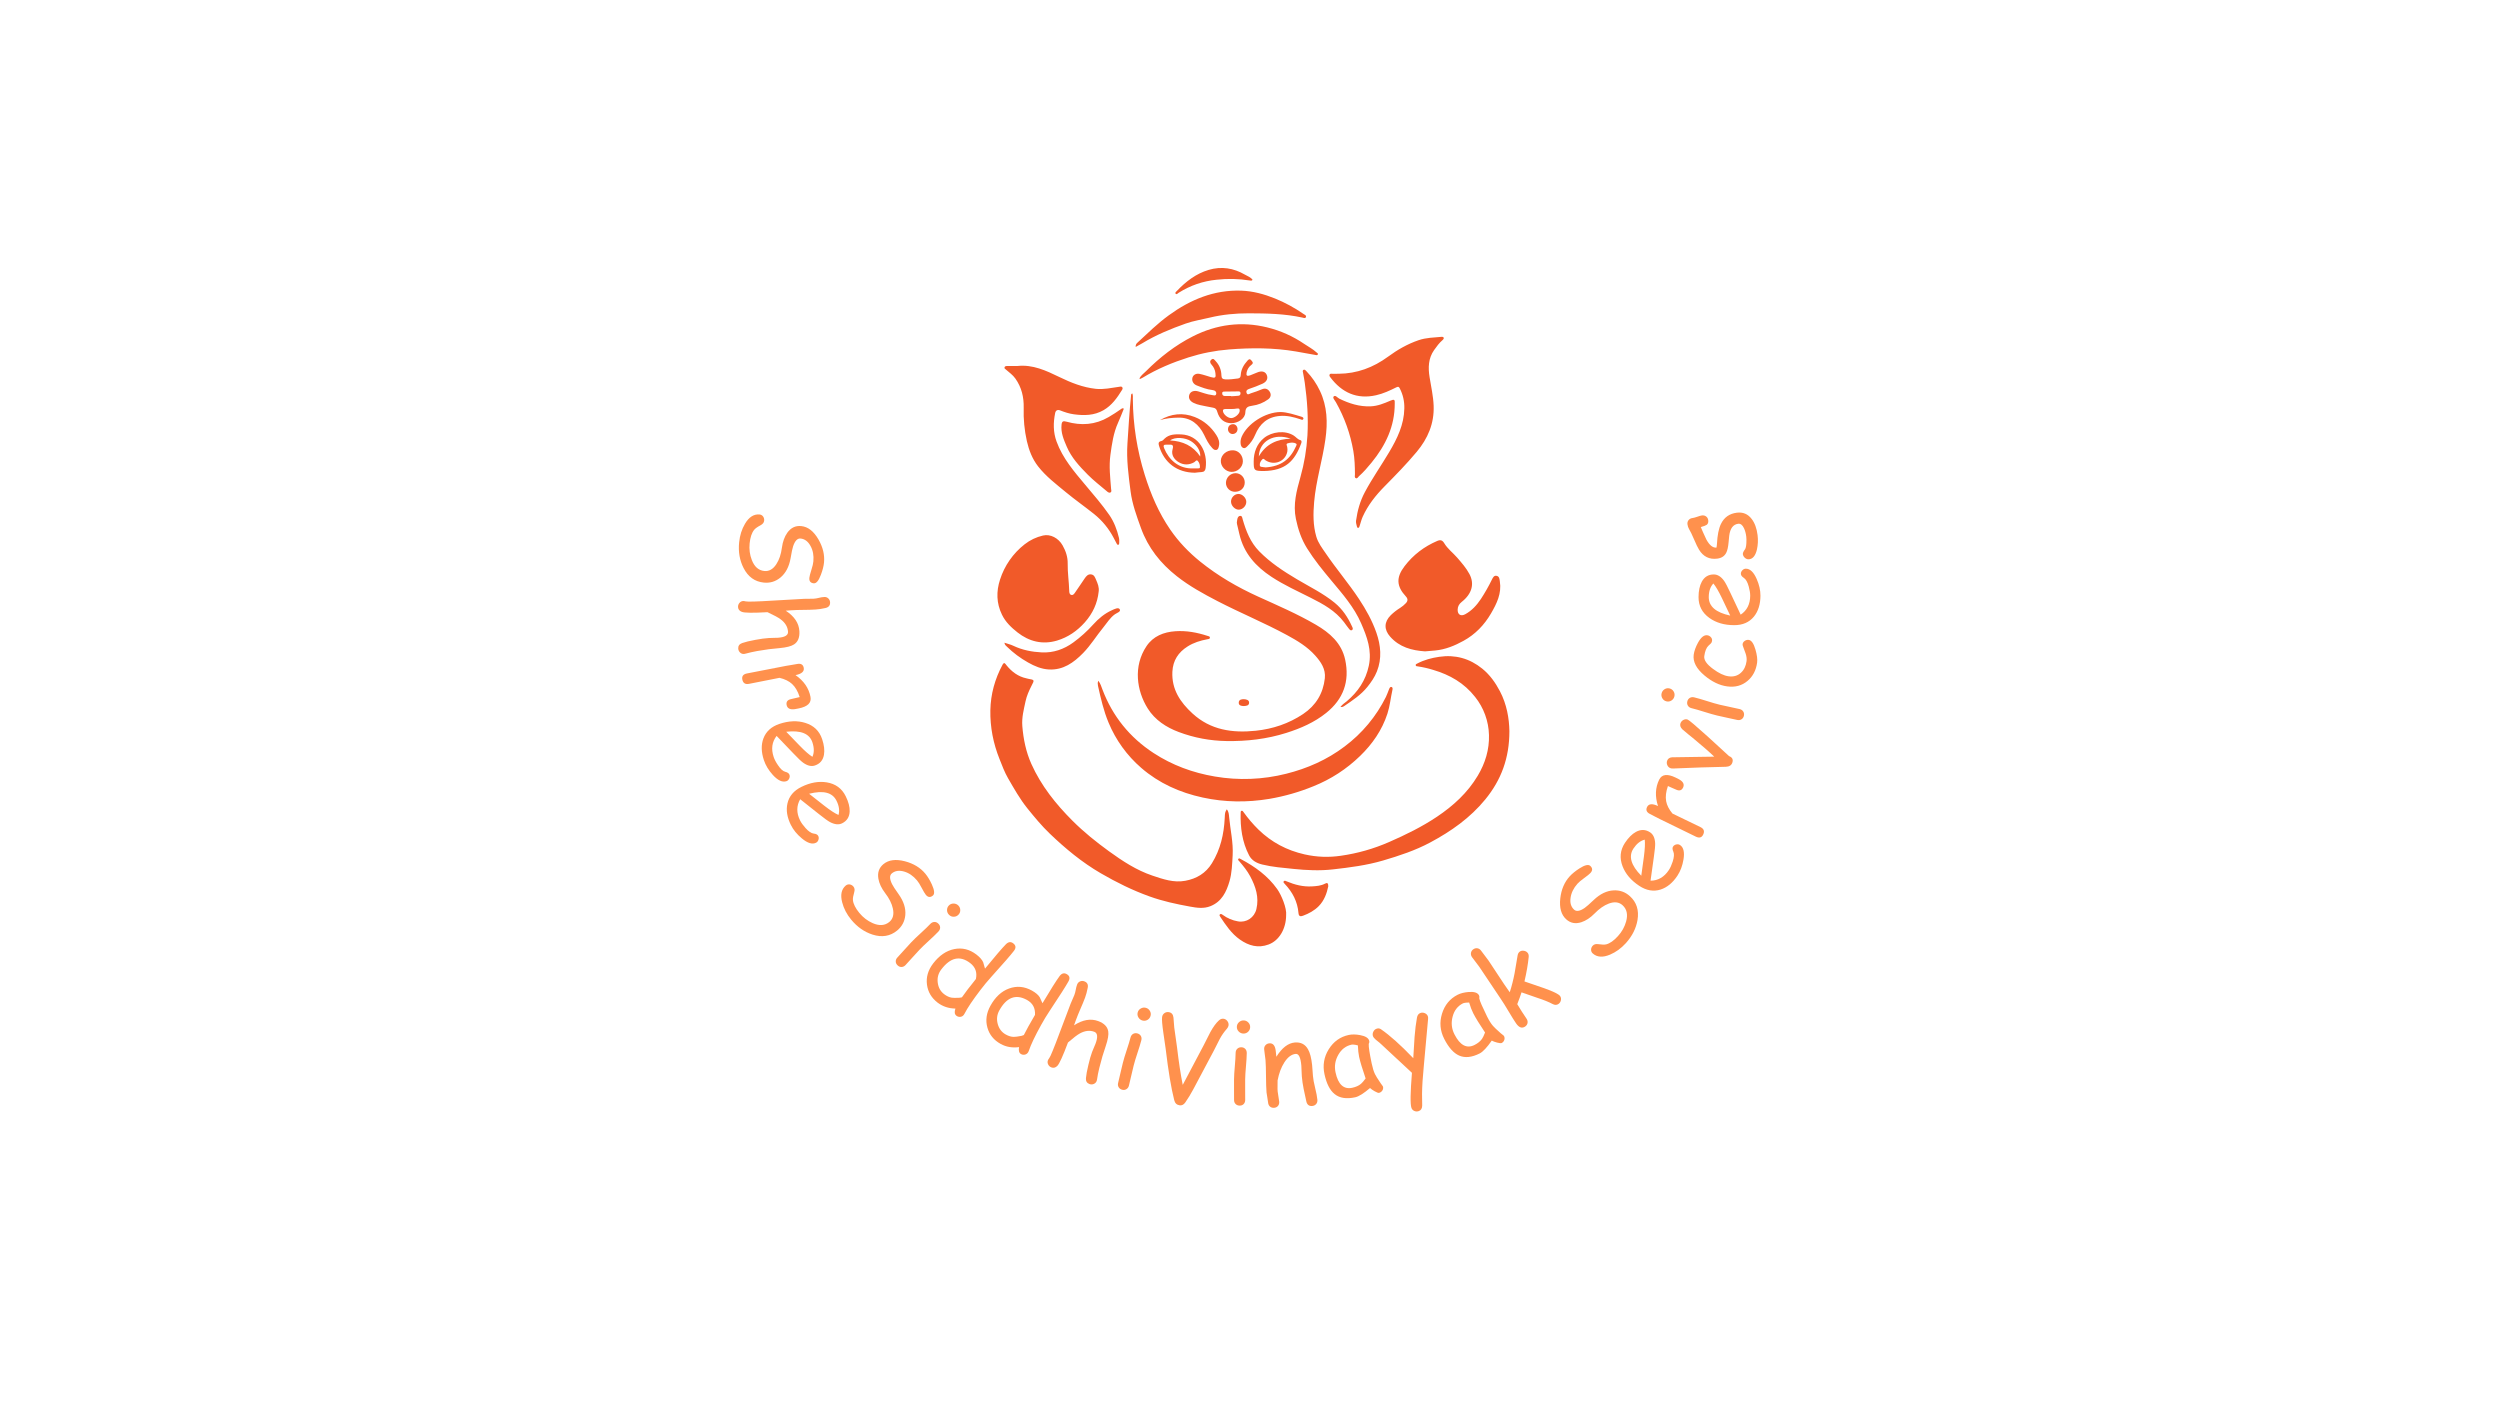 <svg xmlns="http://www.w3.org/2000/svg" xmlns:xlink="http://www.w3.org/1999/xlink" width="1366" zoomAndPan="magnify" viewBox="0 0 1024.5 576" height="768" preserveAspectRatio="xMidYMid meet" version="1.0"><defs><g/><clipPath id="e9a3368ec9"><path d="M 405.688 109.047 L 618.582 109.047 L 618.582 388 L 405.688 388 Z M 405.688 109.047 " clip-rule="nonzero"/></clipPath></defs><g clip-path="url(#e9a3368ec9)"><path fill="#f15a29" d="M 464.02 161.203 C 464.348 161.984 464.238 162.789 464.238 163.566 C 464.328 174.152 465.953 184.496 469.117 194.602 C 471.594 202.547 474.836 210.148 479.578 217.047 C 483.012 222.043 487.164 226.367 491.871 230.16 C 499.121 236.008 507.102 240.625 515.578 244.484 C 523.559 248.113 531.652 251.578 539.234 256.004 C 544.91 259.312 549.797 263.512 551.262 270.387 C 553.141 279.227 550.539 286.488 543.457 292.172 C 538.598 296.062 533.023 298.48 527.152 300.34 C 519.164 302.867 510.98 303.816 502.629 303.68 C 495.898 303.582 489.383 302.355 483.082 299.996 C 477.926 298.066 473.305 295.066 470.34 290.328 C 465.789 283.078 464.324 273.016 469.844 264.789 C 472.59 260.699 476.883 259.004 481.703 258.676 C 486.199 258.375 490.559 259.18 494.82 260.578 C 495.227 260.711 495.805 260.754 495.824 261.25 C 495.855 261.918 495.172 261.887 494.734 261.973 C 491.895 262.508 489.168 263.344 486.699 264.906 C 482.879 267.324 480.672 270.629 480.441 275.285 C 480.09 282.52 483.688 287.789 488.672 292.375 C 496.082 299.188 505.059 300.461 514.621 299.457 C 521.629 298.719 528.156 296.527 534.027 292.602 C 539.238 289.109 542.234 284.188 542.918 277.957 C 543.328 274.191 541.348 271.305 538.988 268.656 C 535.766 265.035 531.656 262.566 527.477 260.297 C 518.145 255.23 508.305 251.191 498.875 246.309 C 493.109 243.32 487.402 240.184 482.285 236.152 C 475.602 230.898 470.48 224.496 467.555 216.363 C 465.785 211.453 463.98 206.543 463.316 201.387 C 462.473 194.855 461.57 188.312 462.031 181.648 C 462.469 175.223 462.82 168.793 463.477 162.383 C 463.531 161.98 463.379 161.492 464.02 161.203 Z M 501.891 335.238 C 501.574 341.816 500.145 348.086 496.641 353.77 C 494.117 357.859 490.395 360.074 485.75 360.941 C 480.992 361.832 476.582 360.273 472.25 358.82 C 465.727 356.625 459.957 352.832 454.438 348.832 C 449.199 345.027 444.129 340.961 439.512 336.344 C 432.637 329.469 426.656 321.977 422.656 313.066 C 420.449 308.137 419.383 302.91 418.945 297.527 C 418.672 294.051 419.547 290.762 420.254 287.426 C 420.734 285.18 421.664 283.098 422.691 281.082 C 423.969 278.605 424.051 278.648 421.305 278.148 C 421.086 278.109 420.883 278.035 420.672 277.992 C 417.215 277.27 414.602 275.27 412.426 272.586 C 412 272.059 411.555 271.074 410.832 272.426 C 407.695 278.254 405.98 284.469 405.848 291.082 C 405.727 297.984 407.039 304.652 409.605 311.062 C 410.668 313.727 411.672 316.453 413.098 318.922 C 415.559 323.176 417.969 327.48 421.078 331.332 C 423.973 334.914 426.91 338.477 430.234 341.652 C 436.621 347.766 443.406 353.395 451.09 357.859 C 457.473 361.57 464.066 364.832 471.023 367.336 C 476.445 369.301 482.059 370.504 487.707 371.527 C 490.457 372.027 493.25 372.465 496.039 371.348 C 500.695 369.484 502.578 365.477 503.844 361.16 C 504.844 357.73 504.934 354.094 505.141 350.531 C 505.438 345.25 504.184 340.078 503.699 334.855 C 503.598 333.762 503.555 332.598 502.734 331.656 C 501.98 332.914 502 333.043 501.891 335.238 Z M 614.672 283.273 C 612.82 279.738 610.539 276.535 607.422 274.008 C 602.258 269.828 596.348 268.195 589.785 269.16 C 586.672 269.617 583.625 270.414 580.812 271.902 C 580.496 272.07 580.02 272.188 580.168 272.691 C 580.277 273.059 580.68 273.043 580.996 273.082 C 583.145 273.398 585.258 273.879 587.328 274.527 C 594.152 276.535 600.008 279.891 604.492 285.602 C 606.266 287.82 607.641 290.266 608.613 292.938 C 609.586 295.609 610.109 298.363 610.184 301.207 C 610.355 307.125 608.68 312.707 605.582 317.895 C 601.391 324.91 595.559 330.211 588.891 334.688 C 582.719 338.832 576.062 342.082 569.254 345.066 C 562.918 347.836 556.324 349.715 549.473 350.691 C 544.492 351.43 539.543 351.238 534.629 350.129 C 527.332 348.48 521.043 345.152 515.715 339.961 C 513.465 337.754 511.43 335.371 509.602 332.801 C 509.414 332.543 509.23 332.203 508.863 332.246 C 508.449 332.297 508.426 332.684 508.426 333.004 C 508.242 339.102 509.027 345.043 511.867 350.508 C 512.934 352.562 514.848 353.691 517.273 354.281 C 521.52 355.32 525.828 355.637 530.137 356.086 C 535.48 356.637 540.859 356.887 546.188 356.281 C 553.113 355.5 560.027 354.621 566.777 352.637 C 573.453 350.672 580.012 348.508 586.156 345.215 C 594.672 340.66 602.473 335.176 608.672 327.605 C 615.176 319.66 618.562 310.648 618.551 299.621 C 618.461 294.406 617.484 288.637 614.672 283.273 Z M 588.141 266.574 C 592.316 266.172 596.129 264.609 599.742 262.613 C 604.543 259.977 608.238 256.152 610.996 251.422 C 613.367 247.355 615.43 243.199 614.637 238.258 C 614.492 237.355 614.477 236.273 613.395 235.992 C 612.227 235.688 611.781 236.73 611.383 237.52 C 610.051 240.25 608.555 242.887 606.895 245.43 C 605.188 247.984 603.184 250.23 600.445 251.715 C 598.633 252.699 597.293 251.855 597.344 249.812 C 597.375 248.484 597.973 247.477 599.031 246.641 C 603.215 243.336 604.316 239.262 602.18 235.254 C 600.848 232.75 598.984 230.633 597.145 228.512 C 595.414 226.512 593.215 224.902 591.844 222.602 C 591.121 221.391 590.316 221.105 589.031 221.656 C 583.633 223.961 579.113 227.387 575.562 232.062 C 572.086 236.633 572.254 240.242 576.129 244.43 C 577.004 245.363 576.977 246.254 576.145 247.156 C 575.438 247.914 574.648 248.566 573.773 249.121 C 572.387 249.977 571.105 250.977 569.934 252.113 C 567.18 254.855 567.098 257.977 569.676 260.891 C 573.512 265.238 578.586 266.562 583.977 266.93 C 585.441 266.805 586.789 266.703 588.141 266.574 Z M 449.203 237.676 C 448.766 236.68 448.438 235.559 447.152 235.387 C 445.867 235.211 445.16 236.094 444.531 236.996 C 443.176 238.961 441.887 240.953 440.516 242.891 C 440.164 243.387 439.699 244.062 438.941 243.777 C 438.238 243.512 438.184 242.762 438.168 242.109 C 438.07 238.375 437.469 234.668 437.539 230.922 C 437.586 228.254 436.746 225.793 435.453 223.5 C 433.754 220.477 430.434 218.75 427.441 219.457 C 424.648 220.098 422.129 221.305 419.875 223.07 C 417.512 224.922 415.469 227.078 413.754 229.543 C 412.039 232.008 410.723 234.668 409.812 237.527 C 408.234 242.391 408.312 247.176 410.605 251.898 C 412.082 254.957 414.449 257.172 416.973 259.164 C 421.75 262.926 427.254 264.273 433.168 262.508 C 437.656 261.168 441.445 258.547 444.574 255.023 C 447.793 251.398 449.738 247.219 450.238 242.414 C 450.48 240.684 449.855 239.18 449.203 237.676 Z M 449.84 279.922 C 449.844 280.301 449.879 280.676 449.957 281.051 C 451.102 286.168 452.242 291.25 454.297 296.148 C 455.777 299.715 457.648 303.066 459.906 306.195 C 462.168 309.328 464.762 312.156 467.684 314.684 C 474.941 320.977 483.523 324.809 492.898 326.836 C 501.961 328.801 511.055 328.898 520.191 327.375 C 526.406 326.312 532.434 324.586 538.273 322.195 C 545.453 319.309 551.82 315.172 557.375 309.785 C 562.383 304.938 566.355 299.238 568.559 292.477 C 569.594 289.312 569.879 286 570.605 282.781 C 570.703 282.344 570.824 281.664 570.211 281.523 C 569.656 281.395 569.418 282.008 569.23 282.445 C 568.793 283.488 568.461 284.59 567.953 285.605 C 565.965 289.598 563.543 293.309 560.688 296.738 C 557.832 300.164 554.617 303.215 551.047 305.891 C 543.855 311.348 535.715 314.926 527.051 317.09 C 522.277 318.293 517.438 318.988 512.52 319.18 C 507.605 319.367 502.723 319.051 497.875 318.219 C 488.816 316.691 480.379 313.586 472.727 308.586 C 462.969 302.211 455.938 293.527 451.785 282.574 C 451.352 281.438 451.035 280.242 450.102 278.961 C 449.945 279.52 449.84 279.719 449.84 279.922 Z M 412.699 149.988 C 412.281 150 411.777 150.043 411.648 150.57 C 411.531 151.031 411.961 151.211 412.234 151.453 C 413.574 152.629 415.039 153.637 416.105 155.137 C 418.656 158.746 419.613 162.773 419.508 167.105 C 419.367 171.734 419.805 176.305 420.82 180.824 C 421.68 184.531 423.023 188.043 425.402 191.109 C 428.637 195.254 432.793 198.398 436.789 201.699 C 440.535 204.797 444.531 207.594 448.332 210.633 C 451.711 213.352 454.402 216.633 456.41 220.48 C 456.816 221.246 457.219 222.012 457.621 222.781 C 457.75 223.023 457.902 223.301 458.207 223.262 C 458.621 223.211 458.66 222.824 458.656 222.512 C 458.656 221.809 458.711 221.078 458.547 220.406 C 457.742 217.066 456.547 213.859 454.582 211.02 C 451.582 206.703 448.129 202.738 444.758 198.711 C 440.172 193.246 435.492 187.84 432.98 180.949 C 431.566 177.062 431.605 173.219 432.398 169.293 C 432.617 168.203 433.34 167.742 434.465 168.188 C 436.285 168.906 438.137 169.52 440.082 169.781 C 444.281 170.344 448.379 170.309 452.223 168.094 C 455.652 166.113 457.801 163.035 459.812 159.797 C 460.012 159.477 460.164 159.062 459.918 158.719 C 459.562 158.23 459.043 158.457 458.566 158.52 C 455.406 158.957 452.273 159.695 449.039 159.34 C 443.734 158.758 438.891 156.828 434.133 154.508 C 428.715 151.879 423.23 149.32 417.012 149.977 C 415.52 149.977 414.109 149.961 412.699 149.988 Z M 546.137 153.176 C 545.684 153.195 545.094 152.961 544.848 153.559 C 544.66 154.012 544.996 154.391 545.254 154.73 C 549.852 160.812 556.027 163.754 563.891 161.977 C 566.836 161.324 569.531 160.055 572.203 158.734 C 573.02 158.324 573.293 158.492 573.66 159.234 C 574.961 161.797 575.57 164.516 575.492 167.391 C 575.375 174.043 572.559 179.773 569.277 185.301 C 566.023 190.781 562.355 195.996 559.34 201.641 C 557.352 205.352 556.281 209.258 555.711 213.359 C 555.605 214.137 555.84 214.867 556.023 215.602 C 556.098 215.902 556.141 216.312 556.547 216.316 C 556.953 216.32 557.039 215.93 557.145 215.629 C 557.582 214.352 557.859 213.027 558.422 211.777 C 560.57 207.023 563.727 203.031 567.371 199.336 C 571.895 194.754 576.406 190.148 580.551 185.191 C 585.148 179.695 587.785 173.508 587.508 166.285 C 587.355 162.332 586.465 158.449 585.84 154.547 C 585.223 150.68 585.297 146.852 587.695 143.457 C 588.727 141.992 589.781 140.547 591.156 139.371 C 591.441 139.129 591.754 138.824 591.617 138.406 C 591.504 138.043 591.125 138 590.797 138.027 C 587.621 138.332 584.426 138.352 581.336 139.414 C 576.773 140.98 572.656 143.344 568.801 146.184 C 562.773 150.605 556.098 153.105 548.578 153.168 C 547.766 153.168 546.949 153.141 546.137 153.176 Z M 549.996 289.73 C 550.262 289.664 550.508 289.559 550.742 289.418 C 554.195 287.078 557.699 284.789 560.348 281.5 C 561.918 279.555 563.324 277.5 564.258 275.156 C 566.375 269.824 565.844 264.461 564.039 259.27 C 562.328 254.359 559.793 249.809 556.906 245.449 C 552.656 239.031 547.645 233.176 543.316 226.809 C 541.824 224.625 540.168 222.488 539.418 219.91 C 538.066 215.266 538.121 210.48 538.531 205.73 C 539.285 197.02 541.945 188.641 543.16 180 C 544.121 173.164 543.93 166.516 540.902 160.164 C 539.504 157.195 537.672 154.527 535.402 152.156 C 535.09 151.832 534.711 151.285 534.188 151.562 C 533.66 151.84 533.926 152.422 534.008 152.891 C 534.242 154.219 534.512 155.539 534.699 156.875 C 535.695 164.023 536.195 171.211 535.789 178.418 C 535.449 184.227 534.488 189.934 532.906 195.535 C 531.352 201.098 529.82 206.652 531.055 212.625 C 531.945 216.938 533.316 220.984 535.621 224.691 C 538.582 229.43 542.121 233.762 545.688 238.031 C 550.246 243.488 554.926 248.836 557.797 255.441 C 560.199 260.973 562.281 266.492 560.941 272.82 C 559.66 278.875 556.473 283.516 551.879 287.402 C 551.059 288.094 550.094 288.621 549.305 289.738 C 549.535 289.758 549.766 289.758 549.996 289.73 Z M 467.309 155.27 C 467.656 155.117 467.992 154.945 468.316 154.75 C 474.18 151.176 480.469 148.562 486.977 146.484 C 492.414 144.75 497.977 143.66 503.668 143.207 C 512.805 142.48 521.953 142.48 531.035 144.027 C 533.695 144.48 536.348 144.996 539.012 145.457 C 539.352 145.516 539.832 145.719 540.039 145.273 C 540.246 144.828 539.754 144.617 539.496 144.402 C 537.969 143 536.129 142.066 534.434 140.906 C 529.816 137.766 524.793 135.523 519.367 134.184 C 508.809 131.566 498.59 132.91 488.891 137.809 C 481.629 141.477 475.297 146.445 469.559 152.184 C 468.641 153.102 467.52 153.875 466.902 155.125 C 467.121 155.199 467.242 155.289 467.309 155.262 Z M 468.066 140.699 C 473.688 137.273 479.719 134.777 485.91 132.594 C 489.105 131.469 492.418 130.969 495.676 130.176 C 500.969 128.891 506.387 128.383 511.762 128.395 C 519.102 128.418 526.484 128.559 533.73 130.145 C 534.207 130.246 534.93 130.617 535.172 129.926 C 535.43 129.203 534.641 128.977 534.172 128.652 C 530.516 126.117 526.625 124.004 522.5 122.32 C 518.062 120.531 513.434 119.273 508.672 119.109 C 497.555 118.73 487.84 122.766 478.984 129.203 C 474.367 132.555 470.32 136.543 466.148 140.402 C 465.762 140.762 465.352 141.145 465.387 142.188 C 466.41 141.621 467.262 141.191 468.066 140.699 Z M 459.488 167.578 C 457.816 168.777 456.094 169.879 454.312 170.922 C 448.828 174.133 443.051 174.496 437.082 172.812 C 435.723 172.434 435.188 172.594 435.027 173.992 C 434.656 177.266 435.914 180.148 437.148 183.031 C 439.082 187.555 442.387 191.109 445.766 194.52 C 448.168 196.93 450.871 199.031 453.477 201.227 C 453.898 201.578 454.445 202.125 455.059 201.809 C 455.676 201.496 455.363 200.844 455.324 200.328 C 454.969 195.695 454.406 191.082 455.047 186.406 C 455.664 181.891 456.289 177.41 458.195 173.207 C 459.055 171.316 459.781 169.367 460.551 167.477 C 460.004 167.156 459.742 167.395 459.488 167.578 Z M 523.391 364.336 C 519.523 358.895 514.289 355.133 508.48 352.059 C 508.16 351.887 507.77 351.551 507.473 351.973 C 507.176 352.391 507.621 352.676 507.852 352.941 C 509.52 354.875 511.125 356.852 512.332 359.113 C 514.574 363.316 516.02 367.66 514.875 372.52 C 514.055 376.012 510.812 378.207 507.316 377.574 C 505.035 377.18 502.957 376.297 501.09 374.93 C 500.754 374.688 500.32 374.348 499.918 374.711 C 499.562 375.035 499.879 375.43 500.078 375.73 C 502.367 379.16 504.648 382.586 508.098 385.02 C 511.727 387.578 515.609 388.664 519.91 387.039 C 524.211 385.418 527.027 380.652 527.055 375.086 C 527.383 372.203 525.133 366.785 523.391 364.336 Z M 569.715 164.227 C 567.129 165.348 564.52 166.41 561.641 166.52 C 557.078 166.691 552.895 165.359 548.852 163.375 C 548.086 163 547.234 161.75 546.531 162.484 C 546 163.035 547.051 164.102 547.484 164.883 C 550.996 171.121 553.367 177.766 554.598 184.816 C 555.145 187.965 555.242 191.168 555.254 194.363 C 555.254 194.922 554.969 195.695 555.645 195.973 C 556.234 196.219 556.531 195.492 556.914 195.152 C 558.82 193.453 560.477 191.523 562.082 189.551 C 567.836 182.5 571.586 174.688 571.566 165.383 C 571.672 163.707 571.359 163.508 569.715 164.227 Z M 510.336 169.051 C 510.379 166.887 511.426 166.516 513.156 166.27 C 515.566 165.945 517.754 165.07 519.719 163.637 C 520.812 162.836 521.047 161.598 520.277 160.453 C 519.555 159.375 518.512 158.957 517.164 159.523 C 515.668 160.152 514.133 160.699 512.582 161.184 C 512.027 161.355 511.199 162.117 510.836 160.965 C 510.562 160.094 511.055 159.645 511.949 159.348 C 513.801 158.742 515.617 158.035 517.395 157.23 C 519.23 156.383 519.777 154.902 519.012 153.422 C 518.359 152.164 516.871 151.895 515.152 152.664 C 514.215 153.086 513.262 153.473 512.297 153.82 C 510.984 154.285 510.594 153.922 510.879 152.547 C 511.168 151.273 511.832 150.25 512.879 149.473 C 513.848 148.715 513.227 148.199 512.73 147.617 C 512.078 146.852 511.629 147.336 511.156 147.859 C 509.672 149.512 508.602 151.352 508.461 153.629 C 508.41 154.398 508.223 155.004 507.301 155.105 C 505.578 155.305 503.867 155.586 502.121 155.465 C 501.117 155.395 500.57 155.086 500.543 153.91 C 500.492 151.684 499.762 149.66 498.195 148.004 C 497.727 147.512 497.285 146.695 496.484 147.316 C 495.68 147.934 495.828 148.715 496.484 149.426 C 497.391 150.414 497.926 151.574 498.082 152.91 C 498.352 154.758 498.051 155.062 496.219 154.539 C 494.66 154.09 493.121 153.523 491.535 153.207 C 490.055 152.914 488.871 153.719 488.625 154.906 C 488.355 156.203 489.09 157.445 490.441 157.961 C 492.512 158.758 494.574 159.59 496.809 159.832 C 497.809 159.941 498.602 160.469 498.398 161.465 C 498.207 162.402 497.23 161.945 496.59 161.875 C 494.637 161.656 492.824 160.891 490.949 160.367 C 489.262 159.898 487.855 160.449 487.395 161.734 C 486.906 163.086 487.555 164.352 489.129 165.098 C 490.012 165.527 490.934 165.836 491.895 166.027 C 493.641 166.363 495.391 166.777 497.145 167.074 C 498.141 167.242 498.555 167.73 498.824 168.711 C 499.684 171.766 501.707 173.383 504.5 173.426 C 507.336 173.473 510.277 171.5 510.324 169.051 Z M 508.004 168.566 C 507.816 169.789 505.918 171.324 504.566 171.332 C 503.219 171.344 501.496 169.945 501.203 168.688 C 501.008 167.828 501.457 167.641 502.156 167.617 C 503.773 167.562 505.398 167.738 507 167.402 C 507.934 167.266 508.113 167.781 507.996 168.566 Z M 501.906 162.289 C 501.18 162.262 500.812 161.781 500.855 161.098 C 500.898 160.418 501.492 160.469 501.961 160.465 C 503.754 160.434 505.543 160.43 507.332 160.398 C 507.852 160.398 508.336 160.383 508.359 161.098 C 508.383 161.664 508.145 162.098 507.586 162.168 C 506.566 162.297 505.535 162.324 504.512 162.387 L 504.512 162.293 C 503.633 162.301 502.766 162.328 501.906 162.289 Z M 412.613 264.984 C 415.223 267.535 418.117 269.703 421.301 271.484 C 423.922 272.98 426.758 274.191 429.852 274.352 C 435.711 274.648 439.988 271.57 443.852 267.625 C 447.016 264.395 449.336 260.516 452.188 257.051 C 453.695 255.215 454.902 253.137 456.91 251.715 C 457.703 251.152 459.48 250.668 458.855 249.66 C 458.301 248.77 456.684 249.605 455.602 250.098 C 452.629 251.438 450.172 253.512 448.031 255.883 C 445.559 258.629 442.832 261.098 439.848 263.277 C 436.035 266.059 431.68 267.586 426.91 267.355 C 422.898 267.156 418.965 266.402 415.277 264.645 C 414.184 264.121 412.965 263.84 411.613 263.383 C 411.742 264.316 412.242 264.613 412.613 264.984 Z M 506.926 214.746 C 507.242 216.117 507.582 217.48 507.895 218.852 C 509.684 226.68 514.613 232.156 521.121 236.422 C 526.211 239.758 531.746 242.262 537.164 244.988 C 542.258 247.547 547.246 250.293 550.793 254.977 C 551.449 255.852 552.047 256.738 552.73 257.574 C 553.051 257.965 553.453 258.586 554.055 258.195 C 554.656 257.805 554.273 257.172 554.055 256.715 C 552.359 252.988 550.168 249.645 546.941 247.004 C 542.203 243.137 536.727 240.488 531.52 237.398 C 525.965 234.102 520.602 230.594 516.031 225.934 C 512.398 222.223 510.641 217.641 509.246 212.816 C 509.078 212.23 509.051 211.336 508.191 211.41 C 507.391 211.477 507.137 212.246 507.012 212.973 C 506.945 213.348 506.906 213.723 506.855 214.102 C 506.863 214.316 506.887 214.535 506.926 214.746 Z M 533.254 181.625 C 533.445 181.102 533.453 180.512 532.922 180.375 C 531.754 180.082 531.125 179.109 530.219 178.527 C 526.645 176.211 521.23 176.875 518.012 179.473 C 514.992 181.906 513.754 185.453 513.766 189.133 C 513.777 192.816 513.879 192.988 517.848 193.027 C 526.711 192.875 530.562 189.027 533.254 181.625 Z M 517.828 191.449 C 517.25 191.281 516.344 191.535 516.262 190.633 C 516.176 189.676 516.699 188.82 517.355 188.184 C 517.836 187.719 518.211 188.375 518.586 188.621 C 522.156 190.945 526.727 189.145 527.539 185.098 C 527.645 184.453 527.629 183.805 527.496 183.164 C 527.41 182.652 526.84 181.902 527.746 181.656 C 528.891 181.348 530.113 181.145 531.207 181.848 C 531.504 182.039 531.297 182.469 531.168 182.758 C 528.746 188.215 525.07 191.105 518.723 191.535 C 518.422 191.539 518.121 191.508 517.828 191.449 Z M 515.863 187.008 C 516.105 180.66 522.238 177.344 528.902 179.777 C 523.445 179.953 518.887 181.824 515.879 187.004 Z M 492.402 193.453 C 493.469 193.398 493.93 192.824 494.066 191.832 C 495.004 185.23 491.445 178.285 483.93 178.008 C 481.57 177.922 479.105 177.953 477.234 179.754 C 476.801 180.168 476.496 180.625 475.879 180.75 C 474.672 180.965 474.68 181.727 474.969 182.699 C 477.07 189.684 482.391 193.672 489.66 193.727 C 490.574 193.633 491.488 193.496 492.402 193.453 Z M 477.066 183.691 C 476.629 182.629 476.836 182.152 478.02 182.219 C 478.289 182.23 478.562 182.219 478.832 182.219 C 480.105 182.188 481.105 182.098 480.535 184.078 C 479.867 186.383 481.145 188.27 483.051 189.418 C 485.051 190.621 487.262 190.617 489.379 189.434 C 489.848 189.172 490.293 188.262 490.848 188.883 C 491.516 189.66 491.809 190.559 491.723 191.582 C 491.691 191.965 491.227 191.945 490.914 191.953 C 490.156 191.973 489.402 191.953 489.02 191.953 C 482.953 192.207 478.961 188.336 477.066 183.691 Z M 479.523 180.496 C 481.508 178.918 485.75 179.312 488.078 180.801 C 490.355 182.254 492.035 184.625 491.867 187.082 C 488.855 182.605 484.641 180.777 479.523 180.496 Z M 543.02 362.105 C 541.352 362.996 539.547 363.133 537.684 363.242 C 534.016 363.461 530.605 362.586 527.277 361.18 C 526.906 361.023 526.402 360.707 526.078 361.137 C 525.758 361.562 526.207 361.93 526.488 362.227 C 529.688 365.582 531.727 369.5 532.117 374.164 C 532.23 375.523 532.906 375.66 533.969 375.27 C 536.367 374.379 538.629 373.164 540.43 371.328 C 542.703 369.008 543.734 366.047 544.328 363.195 C 544.332 361.938 543.945 361.605 543.02 362.105 Z M 510.203 112.562 C 505.523 109.848 500.555 109.043 495.324 110.598 C 490.141 112.145 486.004 115.336 482.324 119.184 C 482.012 119.512 481.391 119.914 481.797 120.375 C 482.203 120.836 482.645 120.211 483.023 119.973 C 487.785 116.977 492.965 115.195 498.566 114.629 C 503.113 114.117 507.648 114.223 512.168 114.945 C 512.512 115 512.914 115.164 513.309 114.684 C 512.562 113.578 511.266 113.188 510.203 112.562 Z M 508.828 179.02 C 508.434 179.938 508.293 180.891 508.414 181.883 C 508.492 182.625 508.773 183.281 509.492 183.574 C 510.148 183.84 510.66 183.355 511.07 182.969 C 512.5 181.613 513.59 180.027 514.352 178.211 C 516.25 173.648 519.402 170.84 524.57 170.449 C 527.484 170.23 530.141 170.914 532.82 171.793 C 533.254 171.938 533.848 172.324 534.098 171.711 C 534.344 171.098 533.68 170.863 533.25 170.738 C 530.348 169.875 527.465 168.91 524.832 168.848 C 518.441 168.875 511.152 173.633 508.816 179.02 Z M 482.98 171.148 C 487.965 171.066 491.371 173.926 493.461 178.238 C 494.379 180.141 495.285 182.039 496.77 183.594 C 497.234 184.082 497.734 184.543 498.445 184.387 C 499.203 184.223 499.328 183.516 499.492 182.879 C 499.926 181.172 499.348 179.68 498.445 178.277 C 496.277 174.895 493.34 172.367 489.617 170.898 C 484.699 168.953 479.906 169.52 475.344 172.164 C 477.84 171.414 480.383 171.184 482.98 171.148 Z M 509.328 189.047 C 509.359 186.633 507.605 184.633 505.363 184.531 C 502.703 184.414 500.406 186.336 500.293 188.773 C 500.184 191.098 502.242 193.301 504.598 193.379 C 507.117 193.461 509.297 191.469 509.328 189.047 Z M 510.094 197.734 C 510.098 197.484 510.074 197.234 510.031 196.988 C 509.984 196.746 509.914 196.504 509.82 196.273 C 509.73 196.039 509.613 195.82 509.477 195.609 C 509.34 195.402 509.184 195.207 509.008 195.027 C 508.832 194.852 508.641 194.691 508.434 194.551 C 508.227 194.41 508.008 194.293 507.777 194.195 C 507.543 194.102 507.309 194.027 507.062 193.98 C 506.816 193.93 506.566 193.906 506.316 193.906 C 505.797 193.918 505.297 194.023 504.82 194.23 C 504.34 194.438 503.918 194.723 503.551 195.094 C 503.184 195.465 502.902 195.887 502.699 196.367 C 502.5 196.848 502.395 197.348 502.387 197.871 C 502.387 198.363 502.48 198.836 502.672 199.289 C 502.863 199.742 503.133 200.141 503.484 200.484 C 503.832 200.832 504.238 201.094 504.695 201.273 C 505.152 201.457 505.629 201.543 506.121 201.531 C 508.426 201.527 510.086 199.938 510.094 197.73 Z M 507.484 202.422 C 505.832 202.457 504.426 203.949 504.473 205.621 C 504.516 207.293 506.148 208.93 507.703 208.859 C 509.324 208.789 510.75 207.273 510.73 205.637 C 510.715 204.004 509.07 202.383 507.484 202.418 Z M 505.18 173.828 C 503.988 173.938 503.301 174.633 503.23 175.828 C 503.16 176.953 504.195 177.992 505.289 177.855 C 506.469 177.707 507.059 176.918 507.152 175.926 C 507.145 174.656 506.234 173.734 505.18 173.828 Z M 511.879 288.047 C 511.961 286.836 510.719 286.57 509.785 286.531 C 508.852 286.492 507.66 286.668 507.637 287.945 C 507.621 289.125 508.633 289.316 509.695 289.344 C 510.602 289.281 511.812 289.238 511.887 288.047 Z M 511.879 288.047 " fill-opacity="1" fill-rule="nonzero"/></g><g fill="#ff914d" fill-opacity="1"><g transform="translate(305.742, 207.152)"><g><path d="M 5.453 3.672 C 6.098 3.723 6.602 4 6.969 4.5 C 7.332 5 7.477 5.578 7.406 6.234 C 7.332 6.992 6.836 7.617 5.922 8.109 C 4.672 8.766 3.805 9.379 3.328 9.953 C 2.328 11.18 1.703 13.047 1.453 15.547 C 1.211 17.93 1.516 20.203 2.359 22.359 C 3.422 25.117 5.129 26.613 7.484 26.844 C 9.43 27.039 11.078 26.098 12.422 24.016 C 13.578 22.242 14.332 19.988 14.688 17.25 C 15.02 14.812 15.754 12.785 16.891 11.172 C 18.367 9.109 20.273 8.195 22.609 8.438 C 25.348 8.707 27.691 10.52 29.641 13.875 C 31.484 17.051 32.25 20.227 31.938 23.406 C 31.781 24.906 31.352 26.566 30.656 28.391 C 29.75 30.828 28.773 31.992 27.734 31.891 C 26.391 31.754 25.789 30.988 25.938 29.594 C 26 28.988 26.27 27.93 26.75 26.422 C 27.238 24.91 27.516 23.727 27.578 22.875 C 27.797 20.469 27.406 18.367 26.406 16.578 C 25.395 14.723 24.035 13.707 22.328 13.531 C 21.055 13.406 20.039 14.461 19.281 16.703 C 19 17.523 18.656 19.148 18.25 21.578 C 17.633 25.078 16.25 27.723 14.094 29.516 C 12.102 31.16 9.828 31.852 7.266 31.594 C 3.586 31.227 0.828 29.242 -1.016 25.641 C -2.629 22.492 -3.238 18.977 -2.844 15.094 C -2.562 12.27 -1.766 9.742 -0.453 7.516 C 1.16 4.773 3.129 3.492 5.453 3.672 Z M 5.453 3.672 "/></g></g></g><g fill="#ff914d" fill-opacity="1"><g transform="translate(302.621, 243.029)"><g><path d="M -0.094 22.734 C -0.156 21.641 0.391 20.891 1.547 20.484 C 2.797 20.047 4.578 19.613 6.891 19.188 C 9.117 18.77 10.957 18.52 12.406 18.438 C 12.812 18.414 13.422 18.395 14.234 18.375 C 15.047 18.363 15.656 18.348 16.062 18.328 C 18.977 18.148 20.395 17.332 20.312 15.875 C 20.195 13.906 19.203 12.211 17.328 10.797 C 16.359 10.055 14.551 9.07 11.906 7.844 C 6.008 8.188 2.508 8.145 1.406 7.719 C 0.406 7.344 -0.117 6.695 -0.172 5.781 C -0.211 5.145 -0.031 4.578 0.375 4.078 C 0.789 3.578 1.305 3.305 1.922 3.266 C 2.141 3.254 2.488 3.305 2.969 3.422 C 3.352 3.516 4.484 3.535 6.359 3.484 L 9.797 3.344 L 26.859 2.375 C 28.797 2.375 30.098 2.359 30.766 2.328 C 31.547 2.273 32.281 2.156 32.969 1.969 C 33.664 1.781 34.395 1.664 35.156 1.625 C 35.801 1.582 36.348 1.77 36.797 2.188 C 37.254 2.602 37.504 3.133 37.547 3.781 C 37.617 5.062 36.977 5.848 35.625 6.141 C 34.145 6.484 32.801 6.688 31.594 6.75 C 29.977 6.852 28.281 6.906 26.5 6.906 C 24.812 6.906 23.117 6.961 21.422 7.078 L 19.375 7.234 C 21.156 8.398 22.508 9.68 23.438 11.078 C 24.363 12.473 24.875 13.984 24.969 15.609 C 25.125 18.18 24.395 19.992 22.781 21.047 C 21.645 21.797 19.688 22.301 16.906 22.562 L 12.484 23.016 L 7.672 23.766 C 5.879 24.098 4.305 24.453 2.953 24.828 C 2.68 24.91 2.457 24.957 2.281 24.969 C 1.645 25.008 1.098 24.805 0.641 24.359 C 0.191 23.922 -0.051 23.379 -0.094 22.734 Z M -0.094 22.734 "/></g></g></g><g fill="#ff914d" fill-opacity="1"><g transform="translate(304.715, 272.962)"><g><path d="M 20.953 17.656 C 19.023 17.914 17.922 17.344 17.641 15.938 C 17.391 14.625 18.016 13.816 19.516 13.516 C 19.805 13.461 20.336 13.336 21.109 13.141 L 23 12.703 C 22.25 10.348 21.203 8.551 19.859 7.312 C 18.598 6.156 16.883 5.32 14.719 4.812 L 2.234 7.281 C 0.691 7.582 -0.223 6.984 -0.516 5.484 C -0.773 4.141 -0.133 3.316 1.406 3.016 L 17.422 -0.094 C 17.922 -0.188 18.676 -0.312 19.688 -0.469 C 20.695 -0.633 21.453 -0.766 21.953 -0.859 C 23.492 -1.16 24.395 -0.641 24.656 0.703 C 24.945 2.191 23.828 3.191 21.297 3.703 C 24.691 6.066 26.734 9.031 27.422 12.594 C 27.66 13.82 27.375 14.832 26.562 15.625 C 25.75 16.414 24.41 16.992 22.547 17.359 C 21.754 17.516 21.223 17.613 20.953 17.656 Z M 20.953 17.656 "/></g></g></g><g fill="#ff914d" fill-opacity="1"><g transform="translate(309.602, 297.797)"><g><path d="M 3.438 13.703 C 2.332 10.379 2.27 7.41 3.25 4.797 C 4.332 1.93 6.531 -0.051 9.844 -1.156 C 13.676 -2.426 17.191 -2.562 20.391 -1.562 C 23.879 -0.488 26.188 1.734 27.312 5.109 C 28.125 7.547 28.375 9.676 28.062 11.5 C 27.676 13.738 26.43 15.207 24.328 15.906 C 22.867 16.395 21.258 16.004 19.5 14.734 C 18.719 14.18 17.367 12.895 15.453 10.875 L 8.656 3.781 C 7.707 5.008 7.129 6.344 6.922 7.781 C 6.723 9.219 6.895 10.754 7.438 12.391 C 7.77 13.41 8.359 14.535 9.203 15.766 C 10.254 17.348 11.254 18.254 12.203 18.484 C 13.16 18.723 13.734 19.133 13.922 19.719 C 14.098 20.227 14.055 20.75 13.797 21.281 C 13.547 21.82 13.164 22.176 12.656 22.344 C 11.02 22.883 9.172 22.031 7.109 19.781 C 5.367 17.863 4.145 15.836 3.438 13.703 Z M 23.328 6.438 C 22.734 4.633 21.539 3.367 19.75 2.641 C 17.969 1.922 15.582 1.734 12.594 2.078 L 18.078 7.75 C 20.254 10 22.004 11.531 23.328 12.344 C 24.078 10.676 24.078 8.707 23.328 6.438 Z M 23.328 6.438 "/></g></g></g><g fill="#ff914d" fill-opacity="1"><g transform="translate(318.818, 324.956)"><g><path d="M 5.281 13.109 C 3.727 9.973 3.258 7.039 3.875 4.312 C 4.551 1.32 6.457 -0.941 9.594 -2.484 C 13.207 -4.266 16.672 -4.883 19.984 -4.344 C 23.586 -3.75 26.176 -1.859 27.75 1.328 C 28.895 3.641 29.438 5.711 29.375 7.547 C 29.301 9.816 28.27 11.445 26.281 12.438 C 24.895 13.113 23.242 12.945 21.328 11.938 C 20.473 11.488 18.961 10.398 16.797 8.672 L 9.094 2.562 C 8.32 3.914 7.93 5.316 7.922 6.766 C 7.91 8.211 8.285 9.707 9.047 11.25 C 9.523 12.207 10.266 13.242 11.266 14.359 C 12.535 15.773 13.656 16.535 14.625 16.641 C 15.602 16.742 16.227 17.07 16.5 17.625 C 16.738 18.102 16.766 18.625 16.578 19.188 C 16.398 19.758 16.066 20.164 15.578 20.406 C 14.035 21.164 12.098 20.566 9.766 18.609 C 7.773 16.961 6.281 15.129 5.281 13.109 Z M 23.984 3.188 C 23.148 1.488 21.797 0.398 19.922 -0.078 C 18.055 -0.555 15.664 -0.422 12.75 0.328 L 18.969 5.219 C 21.426 7.133 23.367 8.398 24.797 9.016 C 25.316 7.273 25.047 5.332 23.984 3.188 Z M 23.984 3.188 "/></g></g></g><g fill="#ff914d" fill-opacity="1"><g transform="translate(331.61, 349.938)"><g/></g></g><g fill="#ff914d" fill-opacity="1"><g transform="translate(340.119, 364.207)"><g><path d="M 6.438 -1.281 C 6.938 -1.695 7.488 -1.859 8.094 -1.766 C 8.707 -1.672 9.223 -1.367 9.641 -0.859 C 10.129 -0.266 10.223 0.52 9.922 1.5 C 9.516 2.863 9.344 3.914 9.406 4.656 C 9.57 6.227 10.453 7.984 12.047 9.922 C 13.578 11.773 15.395 13.164 17.5 14.094 C 20.207 15.281 22.477 15.125 24.312 13.625 C 25.82 12.375 26.312 10.539 25.781 8.125 C 25.344 6.062 24.281 3.938 22.594 1.75 C 21.102 -0.207 20.188 -2.16 19.844 -4.109 C 19.414 -6.609 20.109 -8.602 21.922 -10.094 C 24.047 -11.844 26.984 -12.227 30.734 -11.25 C 34.285 -10.312 37.078 -8.609 39.109 -6.141 C 40.066 -4.973 40.953 -3.504 41.766 -1.734 C 42.836 0.629 42.973 2.141 42.172 2.797 C 41.129 3.66 40.164 3.555 39.281 2.484 C 38.895 2.004 38.332 1.062 37.594 -0.344 C 36.863 -1.758 36.219 -2.789 35.656 -3.438 C 34.102 -5.281 32.344 -6.484 30.375 -7.047 C 28.352 -7.629 26.68 -7.379 25.359 -6.297 C 24.367 -5.484 24.398 -4.016 25.453 -1.891 C 25.828 -1.117 26.727 0.266 28.156 2.266 C 30.219 5.172 31.125 8.02 30.875 10.812 C 30.633 13.375 29.52 15.477 27.531 17.125 C 24.676 19.469 21.32 20.023 17.469 18.797 C 14.094 17.711 11.164 15.664 8.688 12.656 C 6.883 10.469 5.66 8.117 5.016 5.609 C 4.203 2.547 4.676 0.25 6.438 -1.281 Z M 6.438 -1.281 "/></g></g></g><g fill="#ff914d" fill-opacity="1"><g transform="translate(363.11, 390.976)"><g><path d="M 25.844 -16.047 C 25.301 -16.555 25.016 -17.188 24.984 -17.938 C 24.961 -18.695 25.207 -19.348 25.719 -19.891 C 26.227 -20.422 26.859 -20.691 27.609 -20.703 C 28.367 -20.711 29.02 -20.461 29.562 -19.953 C 30.102 -19.43 30.383 -18.797 30.406 -18.047 C 30.426 -17.305 30.18 -16.672 29.672 -16.141 C 29.16 -15.598 28.531 -15.316 27.781 -15.297 C 27.031 -15.273 26.383 -15.523 25.844 -16.047 Z M 13.594 -1.656 C 12.945 -0.977 12.004 0.051 10.766 1.438 C 9.535 2.82 8.598 3.852 7.953 4.531 C 7.484 5.02 6.945 5.273 6.344 5.297 C 5.75 5.316 5.207 5.094 4.719 4.625 C 4.227 4.164 3.977 3.633 3.969 3.031 C 3.957 2.426 4.188 1.879 4.656 1.391 C 5.301 0.711 6.238 -0.316 7.469 -1.703 C 8.707 -3.086 9.648 -4.117 10.297 -4.797 C 11.297 -5.848 12.602 -7.109 14.219 -8.578 C 15.832 -10.047 17.145 -11.312 18.156 -12.375 C 18.633 -12.875 19.176 -13.133 19.781 -13.156 C 20.383 -13.176 20.926 -12.953 21.406 -12.484 C 21.895 -12.023 22.145 -11.492 22.156 -10.891 C 22.164 -10.285 21.93 -9.734 21.453 -9.234 C 20.441 -8.172 19.129 -6.906 17.516 -5.438 C 15.898 -3.969 14.594 -2.707 13.594 -1.656 Z M 13.594 -1.656 "/></g></g></g><g fill="#ff914d" fill-opacity="1"><g transform="translate(374.08, 401.8)"><g><path d="M 32.062 -1.375 C 30.531 0.32 29.078 2.078 27.703 3.891 C 24.566 7.992 22.391 11.238 21.172 13.625 C 21.066 13.82 20.973 13.973 20.891 14.078 C 20.516 14.578 20.031 14.852 19.438 14.906 C 18.844 14.957 18.316 14.805 17.859 14.453 C 17.098 13.867 16.961 12.891 17.453 11.516 C 16.066 11.492 14.77 11.281 13.562 10.875 C 12.352 10.477 11.227 9.891 10.188 9.109 C 7.645 7.16 6.18 4.695 5.797 1.719 C 5.391 -1.332 6.227 -4.223 8.312 -6.953 C 10.82 -10.234 13.703 -12.203 16.953 -12.859 C 20.203 -13.516 23.223 -12.781 26.016 -10.656 C 27.441 -9.562 28.379 -8.5 28.828 -7.469 L 29.578 -4.859 C 33.723 -9.93 36.594 -13.273 38.188 -14.891 C 39.188 -15.859 40.164 -15.973 41.125 -15.234 C 42.25 -14.379 42.359 -13.359 41.453 -12.172 C 40.141 -10.453 37.008 -6.852 32.062 -1.375 Z M 23.469 -7.156 C 21.395 -8.738 19.375 -9.312 17.406 -8.875 C 15.445 -8.438 13.531 -6.984 11.656 -4.516 C 10.438 -2.93 9.953 -1.133 10.203 0.875 C 10.453 2.883 11.332 4.469 12.844 5.625 C 13.883 6.406 14.906 6.879 15.906 7.047 C 16.5 7.148 17.578 7.16 19.141 7.078 C 19.453 7.055 19.773 7 20.109 6.906 L 22.484 3.656 L 24.156 1.547 L 25.844 -0.609 C 26.133 -1.961 26.082 -3.188 25.688 -4.281 C 25.289 -5.375 24.551 -6.332 23.469 -7.156 Z M 23.469 -7.156 "/></g></g></g><g fill="#ff914d" fill-opacity="1"><g transform="translate(398.661, 420.284)"><g><path d="M 31.516 -6.062 C 30.242 -4.156 29.062 -2.207 27.969 -0.219 C 25.469 4.301 23.789 7.832 22.938 10.375 C 22.863 10.57 22.789 10.734 22.719 10.859 C 22.414 11.398 21.973 11.742 21.391 11.891 C 20.816 12.035 20.281 11.969 19.781 11.688 C 18.945 11.227 18.672 10.273 18.953 8.828 C 17.578 9.004 16.258 8.988 15 8.781 C 13.75 8.57 12.551 8.148 11.406 7.516 C 8.602 5.961 6.797 3.742 5.984 0.859 C 5.141 -2.109 5.547 -5.094 7.203 -8.094 C 9.191 -11.707 11.75 -14.078 14.875 -15.203 C 18.008 -16.336 21.113 -16.055 24.188 -14.359 C 25.75 -13.492 26.828 -12.578 27.422 -11.609 L 28.547 -9.156 C 31.891 -14.77 34.238 -18.492 35.594 -20.328 C 36.445 -21.43 37.398 -21.691 38.453 -21.109 C 39.68 -20.43 39.93 -19.438 39.203 -18.125 C 38.16 -16.227 35.598 -12.207 31.516 -6.062 Z M 22.172 -10.516 C 19.891 -11.773 17.805 -12.047 15.922 -11.328 C 14.035 -10.609 12.344 -8.895 10.844 -6.188 C 9.883 -4.438 9.676 -2.582 10.219 -0.625 C 10.758 1.32 11.863 2.754 13.531 3.672 C 14.676 4.305 15.754 4.625 16.766 4.625 C 17.367 4.645 18.441 4.504 19.984 4.203 C 20.273 4.129 20.582 4.02 20.906 3.875 L 22.781 0.328 L 24.125 -2.016 L 25.484 -4.391 C 25.566 -5.773 25.332 -6.977 24.781 -8 C 24.238 -9.02 23.367 -9.859 22.172 -10.516 Z M 22.172 -10.516 "/></g></g></g><g fill="#ff914d" fill-opacity="1"><g transform="translate(425.673, 434.936)"><g><path d="M 20.766 9.297 C 19.723 8.91 19.25 8.109 19.344 6.891 C 19.457 5.578 19.789 3.77 20.344 1.469 C 20.852 -0.727 21.363 -2.504 21.875 -3.859 C 22.02 -4.242 22.254 -4.812 22.578 -5.562 C 22.898 -6.312 23.133 -6.875 23.281 -7.25 C 24.301 -9.977 24.129 -11.598 22.766 -12.109 C 20.922 -12.797 18.961 -12.578 16.891 -11.453 C 15.828 -10.879 14.191 -9.633 11.984 -7.719 C 9.91 -2.188 8.457 1.004 7.625 1.859 C 6.875 2.609 6.07 2.82 5.219 2.5 C 4.613 2.281 4.164 1.879 3.875 1.297 C 3.582 0.723 3.547 0.148 3.766 -0.422 C 3.836 -0.629 4.02 -0.93 4.312 -1.328 C 4.57 -1.641 5.051 -2.664 5.75 -4.406 L 7.016 -7.594 L 13.062 -23.594 C 13.844 -25.352 14.352 -26.547 14.594 -27.172 C 14.863 -27.91 15.055 -28.633 15.172 -29.344 C 15.285 -30.051 15.473 -30.766 15.734 -31.484 C 15.961 -32.086 16.359 -32.508 16.922 -32.75 C 17.492 -33 18.086 -33.008 18.703 -32.781 C 19.898 -32.332 20.352 -31.43 20.062 -30.078 C 19.77 -28.578 19.414 -27.258 19 -26.125 C 18.426 -24.602 17.781 -23.035 17.062 -21.422 C 16.383 -19.867 15.75 -18.297 15.156 -16.703 L 14.469 -14.766 C 16.258 -15.922 17.984 -16.641 19.641 -16.922 C 21.297 -17.203 22.883 -17.055 24.406 -16.484 C 26.812 -15.586 28.172 -14.188 28.484 -12.281 C 28.703 -10.938 28.363 -8.941 27.469 -6.297 L 26.109 -2.078 L 24.844 2.625 C 24.406 4.395 24.094 5.977 23.906 7.375 C 23.863 7.645 23.812 7.863 23.75 8.031 C 23.52 8.625 23.113 9.039 22.531 9.281 C 21.957 9.52 21.367 9.523 20.766 9.297 Z M 20.766 9.297 "/></g></g></g><g fill="#ff914d" fill-opacity="1"><g transform="translate(453.477, 444.827)"><g><path d="M 14.734 -26.609 C 14.016 -26.797 13.457 -27.211 13.062 -27.859 C 12.664 -28.504 12.562 -29.191 12.75 -29.922 C 12.938 -30.629 13.359 -31.172 14.016 -31.547 C 14.672 -31.922 15.359 -32.016 16.078 -31.828 C 16.797 -31.641 17.348 -31.223 17.734 -30.578 C 18.117 -29.941 18.219 -29.27 18.031 -28.562 C 17.844 -27.832 17.426 -27.273 16.781 -26.891 C 16.133 -26.516 15.453 -26.422 14.734 -26.609 Z M 11.078 -8.078 C 10.836 -7.172 10.516 -5.812 10.109 -4 C 9.703 -2.195 9.383 -0.844 9.156 0.062 C 8.988 0.719 8.645 1.203 8.125 1.516 C 7.613 1.836 7.031 1.914 6.375 1.75 C 5.727 1.582 5.25 1.234 4.938 0.703 C 4.633 0.18 4.566 -0.406 4.734 -1.062 C 4.961 -1.969 5.281 -3.32 5.688 -5.125 C 6.094 -6.938 6.414 -8.297 6.656 -9.203 C 7.008 -10.609 7.531 -12.348 8.219 -14.422 C 8.914 -16.492 9.445 -18.238 9.812 -19.656 C 9.988 -20.332 10.332 -20.82 10.844 -21.125 C 11.363 -21.438 11.945 -21.508 12.594 -21.344 C 13.238 -21.176 13.719 -20.832 14.031 -20.312 C 14.344 -19.789 14.41 -19.191 14.234 -18.516 C 13.867 -17.098 13.336 -15.352 12.641 -13.281 C 11.953 -11.219 11.43 -9.484 11.078 -8.078 Z M 11.078 -8.078 "/></g></g></g><g fill="#ff914d" fill-opacity="1"><g transform="translate(468.461, 449.061)"><g><path d="M 34.359 -27.531 C 33.203 -26.227 32.223 -24.832 31.422 -23.344 L 28.984 -18.531 L 20.531 -2.625 C 19.539 -0.758 18.438 1.047 17.219 2.797 C 16.602 3.648 15.848 4.016 14.953 3.891 C 13.773 3.734 13.035 3.023 12.734 1.766 C 11.484 -3.148 10.316 -10.148 9.234 -19.234 L 8.281 -25.828 C 7.801 -29.141 7.629 -31.285 7.766 -32.266 C 7.859 -32.953 8.176 -33.488 8.719 -33.875 C 9.227 -34.238 9.801 -34.379 10.438 -34.297 C 11.602 -34.141 12.266 -33.406 12.422 -32.094 L 12.75 -27.969 L 13.891 -19.844 C 14.586 -13.926 15.363 -8.805 16.219 -4.484 L 16.406 -4.812 L 24.812 -20.719 L 27.547 -26.109 C 28.734 -28.266 29.898 -29.859 31.047 -30.891 C 31.629 -31.441 32.27 -31.672 32.969 -31.578 C 33.582 -31.492 34.094 -31.18 34.5 -30.641 C 34.914 -30.109 35.082 -29.516 35 -28.859 C 34.938 -28.391 34.723 -27.945 34.359 -27.531 Z M 34.359 -27.531 "/></g></g></g><g fill="#ff914d" fill-opacity="1"><g transform="translate(501.36, 452.858)"><g><path d="M 8.188 -29.297 C 7.445 -29.316 6.812 -29.594 6.281 -30.125 C 5.75 -30.656 5.488 -31.297 5.5 -32.047 C 5.508 -32.785 5.789 -33.414 6.344 -33.938 C 6.895 -34.457 7.539 -34.707 8.281 -34.688 C 9.031 -34.676 9.664 -34.398 10.188 -33.859 C 10.707 -33.328 10.961 -32.691 10.953 -31.953 C 10.941 -31.203 10.664 -30.566 10.125 -30.047 C 9.582 -29.535 8.938 -29.285 8.188 -29.297 Z M 8.906 -10.406 C 8.883 -9.469 8.883 -8.07 8.906 -6.219 C 8.938 -4.375 8.941 -2.984 8.922 -2.047 C 8.91 -1.367 8.691 -0.816 8.266 -0.391 C 7.836 0.035 7.285 0.238 6.609 0.219 C 5.941 0.207 5.395 -0.016 4.969 -0.453 C 4.551 -0.891 4.348 -1.445 4.359 -2.125 C 4.379 -3.062 4.375 -4.453 4.344 -6.297 C 4.32 -8.148 4.32 -9.547 4.344 -10.484 C 4.363 -11.941 4.473 -13.758 4.672 -15.938 C 4.867 -18.113 4.977 -19.93 5 -21.391 C 5.008 -22.086 5.234 -22.645 5.672 -23.062 C 6.109 -23.488 6.66 -23.695 7.328 -23.688 C 7.992 -23.676 8.535 -23.453 8.953 -23.016 C 9.367 -22.578 9.57 -22.008 9.562 -21.312 C 9.539 -19.852 9.43 -18.035 9.234 -15.859 C 9.035 -13.68 8.926 -11.863 8.906 -10.406 Z M 8.906 -10.406 "/></g></g></g><g fill="#ff914d" fill-opacity="1"><g transform="translate(516.603, 453.323)"><g><path d="M 21.125 -0.094 C 19.801 0.02 18.992 -0.645 18.703 -2.094 L 17.625 -7.109 C 17.27 -8.898 17.023 -10.586 16.891 -12.172 C 16.859 -12.598 16.82 -13.332 16.781 -14.375 C 16.75 -15.414 16.719 -16.156 16.688 -16.594 C 16.406 -19.926 15.645 -21.539 14.406 -21.438 C 12.676 -21.289 11.109 -20.117 9.703 -17.922 C 8.43 -15.941 7.516 -13.488 6.953 -10.562 C 6.973 -9.957 6.969 -9.191 6.938 -8.266 C 6.906 -7.504 6.922 -6.758 6.984 -6.031 C 7.023 -5.562 7.129 -4.867 7.297 -3.953 C 7.473 -3.035 7.578 -2.344 7.609 -1.875 C 7.672 -1.176 7.508 -0.594 7.125 -0.125 C 6.738 0.344 6.211 0.602 5.547 0.656 C 4.859 0.707 4.285 0.535 3.828 0.141 C 3.379 -0.254 3.125 -0.801 3.062 -1.5 C 3.031 -1.969 2.926 -2.656 2.75 -3.562 C 2.57 -4.477 2.461 -5.172 2.422 -5.641 C 2.297 -7.223 2.223 -9.43 2.203 -12.266 C 2.191 -15.109 2.125 -17.332 2 -18.938 C 1.957 -19.426 1.863 -20.156 1.719 -21.125 C 1.582 -22.094 1.492 -22.82 1.453 -23.312 C 1.398 -23.977 1.578 -24.539 1.984 -25 C 2.391 -25.457 2.922 -25.711 3.578 -25.766 C 4.992 -25.891 5.852 -24.957 6.156 -22.969 L 6.453 -20.266 C 8.754 -23.93 11.273 -25.879 14.016 -26.109 C 16.492 -26.305 18.305 -25.359 19.453 -23.266 C 20.242 -21.879 20.789 -19.766 21.094 -16.922 L 21.281 -14.578 L 21.438 -12.438 C 21.539 -11.145 21.844 -9.492 22.344 -7.484 C 22.844 -5.484 23.148 -3.852 23.266 -2.594 C 23.316 -1.906 23.141 -1.328 22.734 -0.859 C 22.328 -0.398 21.789 -0.145 21.125 -0.094 Z M 21.125 -0.094 "/></g></g></g><g fill="#ff914d" fill-opacity="1"><g transform="translate(543.864, 450.876)"><g><path d="M 21.234 -3.016 C 20.953 -2.953 20.359 -3.176 19.453 -3.688 C 18.641 -4.145 18.016 -4.582 17.578 -5 C 16.285 -3.906 15.129 -3.035 14.109 -2.391 C 13.098 -1.754 12.219 -1.359 11.469 -1.203 C 7.914 -0.43 5.117 -0.867 3.078 -2.516 C 1.129 -4.066 -0.258 -6.785 -1.094 -10.672 C -1.883 -14.328 -1.301 -17.734 0.656 -20.891 C 2.625 -24.047 5.352 -26 8.844 -26.75 C 10.164 -27.039 11.723 -27.02 13.516 -26.688 C 15.754 -26.27 17 -25.469 17.25 -24.281 C 17.344 -23.875 17.273 -23.477 17.047 -23.094 C 17.004 -22.488 17.086 -21.516 17.297 -20.172 C 17.504 -18.836 17.82 -17.141 18.25 -15.078 C 18.645 -13.191 19.094 -11.738 19.594 -10.719 C 19.895 -10.07 20.66 -8.836 21.891 -7.016 C 22.066 -6.754 22.328 -6.395 22.672 -5.938 L 22.906 -5.562 C 23.031 -4.945 22.922 -4.398 22.578 -3.922 C 22.242 -3.441 21.797 -3.141 21.234 -3.016 Z M 13.094 -17.797 C 12.957 -18.441 12.848 -19.156 12.766 -19.938 C 12.68 -20.719 12.625 -21.562 12.594 -22.469 C 11.977 -22.633 11.453 -22.738 11.016 -22.781 C 10.586 -22.832 10.258 -22.832 10.031 -22.781 C 7.676 -22.281 5.852 -20.883 4.562 -18.594 C 3.27 -16.312 2.895 -13.922 3.438 -11.422 C 3.969 -8.93 4.805 -7.16 5.953 -6.109 C 7.109 -5.055 8.562 -4.723 10.312 -5.109 C 11.77 -5.422 12.945 -5.953 13.844 -6.703 C 14.332 -7.109 14.973 -7.848 15.766 -8.922 C 14.422 -12.836 13.531 -15.797 13.094 -17.797 Z M 13.094 -17.797 "/></g></g></g><g fill="#ff914d" fill-opacity="1"><g transform="translate(570.035, 445.076)"><g><path d="M 15.188 -27.438 L 13.453 -8.344 C 12.992 -3.688 12.75 0.16 12.719 3.203 L 12.781 7.969 C 12.77 9.156 12.301 9.914 11.375 10.25 C 10.758 10.469 10.16 10.453 9.578 10.203 C 8.992 9.961 8.594 9.539 8.375 8.938 C 7.852 7.477 7.922 2.688 8.578 -5.438 L -4.641 -17.719 L -6.188 -18.969 C -6.82 -19.5 -7.223 -19.992 -7.391 -20.453 C -7.598 -21.055 -7.551 -21.664 -7.25 -22.281 C -6.945 -22.895 -6.508 -23.301 -5.938 -23.5 C -5.27 -23.738 -4.664 -23.672 -4.125 -23.297 C -0.406 -20.734 4.008 -16.773 9.125 -11.422 L 9.656 -20.141 C 9.895 -23.148 10.223 -25.789 10.641 -28.062 C 10.816 -29.051 11.285 -29.68 12.047 -29.953 C 12.641 -30.172 13.242 -30.145 13.859 -29.875 C 14.473 -29.613 14.883 -29.195 15.094 -28.625 C 15.207 -28.301 15.238 -27.906 15.188 -27.438 Z M 15.188 -27.438 "/></g></g></g><g fill="#ff914d" fill-opacity="1"><g transform="translate(595.622, 435.782)"><g><path d="M 19.766 -8.359 C 19.504 -8.223 18.875 -8.281 17.875 -8.531 C 16.957 -8.781 16.234 -9.051 15.703 -9.344 C 14.734 -7.945 13.836 -6.812 13.016 -5.938 C 12.203 -5.062 11.457 -4.445 10.781 -4.094 C 7.539 -2.445 4.719 -2.156 2.312 -3.219 C 0.051 -4.227 -1.977 -6.504 -3.781 -10.047 C -5.477 -13.379 -5.781 -16.816 -4.688 -20.359 C -3.602 -23.91 -1.473 -26.5 1.703 -28.125 C 2.91 -28.738 4.422 -29.117 6.234 -29.266 C 8.504 -29.441 9.914 -28.988 10.469 -27.906 C 10.656 -27.531 10.691 -27.125 10.578 -26.688 C 10.691 -26.094 11.02 -25.176 11.562 -23.938 C 12.102 -22.695 12.836 -21.133 13.766 -19.25 C 14.629 -17.52 15.441 -16.227 16.203 -15.375 C 16.66 -14.832 17.711 -13.832 19.359 -12.375 C 19.586 -12.176 19.938 -11.895 20.406 -11.531 L 20.703 -11.25 C 20.992 -10.688 21.035 -10.129 20.828 -9.578 C 20.629 -9.023 20.273 -8.617 19.766 -8.359 Z M 8.109 -20.547 C 7.805 -21.141 7.516 -21.805 7.234 -22.547 C 6.961 -23.285 6.695 -24.082 6.438 -24.938 C 5.789 -24.945 5.25 -24.914 4.812 -24.844 C 4.383 -24.781 4.066 -24.695 3.859 -24.594 C 1.711 -23.5 0.312 -21.68 -0.344 -19.141 C -1.008 -16.609 -0.758 -14.203 0.406 -11.922 C 1.551 -9.66 2.812 -8.164 4.188 -7.438 C 5.57 -6.707 7.062 -6.75 8.656 -7.562 C 9.988 -8.238 11 -9.062 11.688 -10.031 C 12.051 -10.539 12.473 -11.414 12.953 -12.656 C 10.648 -16.094 9.035 -18.723 8.109 -20.547 Z M 8.109 -20.547 "/></g></g></g><g fill="#ff914d" fill-opacity="1"><g transform="translate(619.493, 423.476)"><g><path d="M 19.172 -12.047 C 18.461 -11.555 17.66 -11.551 16.766 -12.031 C 15.211 -12.863 13.156 -13.695 10.594 -14.531 L 4.031 -16.812 C 3.695 -15.719 3.113 -14.102 2.281 -11.969 C 3.508 -9.895 4.77 -7.922 6.062 -6.047 C 6.457 -5.473 6.602 -4.883 6.5 -4.281 C 6.395 -3.676 6.07 -3.188 5.531 -2.812 C 4.238 -1.926 2.992 -2.352 1.797 -4.094 C 1.066 -5.156 0.047 -6.789 -1.266 -9 C -2.578 -11.207 -3.598 -12.844 -4.328 -13.906 C -5.66 -15.844 -7.156 -18.078 -8.812 -20.609 C -10.477 -23.148 -11.973 -25.379 -13.297 -27.297 C -13.691 -27.867 -14.188 -28.523 -14.781 -29.266 C -15.375 -30.004 -15.867 -30.66 -16.266 -31.234 C -16.66 -31.805 -16.801 -32.395 -16.688 -33 C -16.582 -33.602 -16.258 -34.094 -15.719 -34.469 C -15.164 -34.844 -14.586 -34.973 -13.984 -34.859 C -13.391 -34.742 -12.895 -34.398 -12.5 -33.828 C -12.094 -33.234 -11.582 -32.555 -10.969 -31.797 C -10.363 -31.047 -9.863 -30.379 -9.469 -29.797 L -5.344 -23.547 C -3.875 -21.273 -2.359 -19.039 -0.797 -16.844 C 0.016 -19.363 0.676 -21.961 1.188 -24.641 L 2.422 -31.922 C 2.535 -32.641 2.836 -33.172 3.328 -33.516 C 3.828 -33.859 4.414 -33.961 5.094 -33.828 C 5.77 -33.703 6.285 -33.379 6.641 -32.859 C 6.93 -32.43 7.035 -31.879 6.953 -31.203 C 6.66 -28.273 6.086 -24.969 5.234 -21.281 L 13.328 -18.5 C 17.109 -17.156 19.281 -16.082 19.844 -15.281 C 20.195 -14.77 20.301 -14.191 20.156 -13.547 C 20.02 -12.91 19.691 -12.41 19.172 -12.047 Z M 19.172 -12.047 "/></g></g></g><g fill="#ff914d" fill-opacity="1"><g transform="translate(642.054, 407.446)"><g/></g></g><g fill="#ff914d" fill-opacity="1"><g transform="translate(654.948, 396.971)"><g><path d="M -2.188 -6.203 C -2.676 -6.617 -2.922 -7.141 -2.922 -7.766 C -2.922 -8.391 -2.691 -8.945 -2.234 -9.438 C -1.723 -10 -0.953 -10.203 0.078 -10.047 C 1.473 -9.836 2.535 -9.812 3.266 -9.969 C 4.797 -10.363 6.406 -11.492 8.094 -13.359 C 9.707 -15.129 10.82 -17.125 11.438 -19.344 C 12.219 -22.195 11.734 -24.414 9.984 -26 C 8.535 -27.32 6.656 -27.551 4.344 -26.688 C 2.363 -25.945 0.41 -24.582 -1.516 -22.594 C -3.242 -20.844 -5.039 -19.66 -6.906 -19.047 C -9.32 -18.266 -11.395 -18.664 -13.125 -20.25 C -15.164 -22.102 -15.973 -24.953 -15.547 -28.797 C -15.129 -32.461 -13.848 -35.473 -11.703 -37.828 C -10.68 -38.941 -9.352 -40.023 -7.719 -41.078 C -5.52 -42.484 -4.035 -42.836 -3.266 -42.141 C -2.266 -41.223 -2.238 -40.25 -3.188 -39.219 C -3.594 -38.77 -4.441 -38.082 -5.734 -37.156 C -7.023 -36.227 -7.953 -35.445 -8.516 -34.812 C -10.117 -33 -11.055 -31.07 -11.328 -29.031 C -11.629 -26.957 -11.145 -25.344 -9.875 -24.188 C -8.926 -23.332 -7.484 -23.57 -5.547 -24.906 C -4.828 -25.406 -3.578 -26.504 -1.797 -28.203 C 0.785 -30.641 3.473 -31.938 6.266 -32.094 C 8.836 -32.238 11.082 -31.441 13 -29.703 C 15.727 -27.223 16.766 -23.977 16.109 -19.969 C 15.516 -16.5 13.906 -13.316 11.281 -10.422 C 9.375 -8.328 7.227 -6.773 4.844 -5.766 C 1.906 -4.523 -0.438 -4.672 -2.188 -6.203 Z M -2.188 -6.203 "/></g></g></g><g fill="#ff914d" fill-opacity="1"><g transform="translate(678.767, 370.051)"><g><path d="M 8.641 -11.188 C 6.711 -8.27 4.414 -6.379 1.75 -5.516 C -1.164 -4.598 -4.082 -5.102 -7 -7.031 C -10.363 -9.25 -12.645 -11.926 -13.844 -15.062 C -15.145 -18.469 -14.82 -21.656 -12.875 -24.625 C -11.457 -26.77 -9.941 -28.281 -8.328 -29.156 C -6.328 -30.238 -4.398 -30.172 -2.547 -28.953 C -1.266 -28.109 -0.578 -26.598 -0.484 -24.422 C -0.441 -23.473 -0.617 -21.625 -1.016 -18.875 L -2.375 -9.141 C -0.832 -9.148 0.562 -9.52 1.812 -10.25 C 3.07 -10.977 4.176 -12.062 5.125 -13.5 C 5.719 -14.395 6.242 -15.551 6.703 -16.969 C 7.285 -18.781 7.375 -20.133 6.969 -21.031 C 6.562 -21.926 6.523 -22.625 6.859 -23.125 C 7.16 -23.582 7.598 -23.875 8.172 -24 C 8.754 -24.133 9.27 -24.051 9.719 -23.75 C 11.156 -22.812 11.625 -20.836 11.125 -17.828 C 10.707 -15.285 9.879 -13.07 8.641 -11.188 Z M -9.391 -22.312 C -10.43 -20.727 -10.68 -19.008 -10.141 -17.156 C -9.609 -15.301 -8.285 -13.305 -6.172 -11.172 L -5.094 -19 C -4.688 -22.102 -4.57 -24.426 -4.75 -25.969 C -6.52 -25.531 -8.066 -24.312 -9.391 -22.312 Z M -9.391 -22.312 "/></g></g></g><g fill="#ff914d" fill-opacity="1"><g transform="translate(694.235, 346.099)"><g><path d="M -6.109 -26.703 C -4.422 -25.754 -3.891 -24.633 -4.516 -23.344 C -5.098 -22.145 -6.078 -21.879 -7.453 -22.547 C -7.711 -22.672 -8.207 -22.883 -8.938 -23.188 L -10.719 -23.984 C -11.531 -21.66 -11.773 -19.598 -11.453 -17.797 C -11.148 -16.109 -10.285 -14.41 -8.859 -12.703 L 2.609 -7.156 C 4.023 -6.469 4.395 -5.438 3.719 -4.062 C 3.125 -2.832 2.117 -2.562 0.703 -3.25 L -13.953 -10.406 C -14.41 -10.625 -15.094 -10.973 -16 -11.453 C -16.906 -11.941 -17.586 -12.297 -18.047 -12.516 C -19.453 -13.203 -19.859 -14.16 -19.266 -15.391 C -18.598 -16.754 -17.102 -16.883 -14.781 -15.781 C -16.062 -19.707 -15.906 -23.305 -14.312 -26.578 C -13.758 -27.703 -12.922 -28.332 -11.797 -28.469 C -10.68 -28.613 -9.266 -28.27 -7.547 -27.438 C -6.828 -27.082 -6.348 -26.836 -6.109 -26.703 Z M -6.109 -26.703 "/></g></g></g><g fill="#ff914d" fill-opacity="1"><g transform="translate(705.15, 323.433)"><g><path d="M 3.422 -13.578 C 4.754 -13.066 5.195 -12.164 4.75 -10.875 C 4.383 -9.801 3.488 -9.242 2.062 -9.203 L -8.047 -8.938 L -19.484 -8.5 C -19.922 -8.477 -20.281 -8.52 -20.562 -8.625 C -21.164 -8.832 -21.602 -9.238 -21.875 -9.844 C -22.145 -10.445 -22.176 -11.051 -21.969 -11.656 C -21.664 -12.531 -21 -13.008 -19.969 -13.094 L -2.672 -13.359 C -4.641 -15.266 -7.562 -17.816 -11.438 -21.016 C -12.469 -21.816 -13.91 -23.008 -15.766 -24.594 C -16.535 -25.383 -16.781 -26.191 -16.5 -27.016 C -16.289 -27.617 -15.895 -28.078 -15.312 -28.391 C -14.727 -28.703 -14.145 -28.758 -13.562 -28.562 C -13 -28.363 -10.281 -26.066 -5.406 -21.672 Z M 3.422 -13.578 "/></g></g></g><g fill="#ff914d" fill-opacity="1"><g transform="translate(712.988, 299.741)"><g><path d="M -26.828 -14.344 C -27.004 -13.625 -27.41 -13.062 -28.047 -12.656 C -28.68 -12.258 -29.363 -12.148 -30.094 -12.328 C -30.812 -12.504 -31.363 -12.914 -31.75 -13.562 C -32.133 -14.207 -32.238 -14.891 -32.062 -15.609 C -31.883 -16.336 -31.477 -16.898 -30.844 -17.297 C -30.207 -17.691 -29.531 -17.801 -28.812 -17.625 C -28.082 -17.445 -27.523 -17.035 -27.141 -16.391 C -26.754 -15.754 -26.648 -15.07 -26.828 -14.344 Z M -8.219 -10.938 C -7.312 -10.719 -5.953 -10.422 -4.141 -10.047 C -2.336 -9.672 -0.977 -9.375 -0.062 -9.156 C 0.594 -9 1.082 -8.66 1.406 -8.141 C 1.727 -7.629 1.812 -7.047 1.656 -6.391 C 1.5 -5.742 1.16 -5.266 0.641 -4.953 C 0.117 -4.641 -0.469 -4.562 -1.125 -4.719 C -2.039 -4.938 -3.406 -5.234 -5.219 -5.609 C -7.031 -5.992 -8.391 -6.297 -9.297 -6.516 C -10.711 -6.859 -12.461 -7.359 -14.547 -8.016 C -16.629 -8.68 -18.379 -9.188 -19.797 -9.531 C -20.473 -9.695 -20.969 -10.035 -21.281 -10.547 C -21.602 -11.055 -21.688 -11.641 -21.531 -12.297 C -21.375 -12.941 -21.035 -13.422 -20.516 -13.734 C -19.992 -14.055 -19.395 -14.133 -18.719 -13.969 C -17.301 -13.625 -15.551 -13.117 -13.469 -12.453 C -11.383 -11.785 -9.633 -11.281 -8.219 -10.938 Z M -8.219 -10.938 "/></g></g></g><g fill="#ff914d" fill-opacity="1"><g transform="translate(716.736, 284.985)"><g><path d="M 3.328 -13.422 C 2.891 -10.266 1.578 -7.77 -0.609 -5.938 C -2.91 -4 -5.695 -3.254 -8.969 -3.703 C -12.094 -4.129 -15.172 -5.609 -18.203 -8.141 C -21.566 -10.953 -23.051 -13.801 -22.656 -16.688 C -22.445 -18.195 -21.863 -19.832 -20.906 -21.594 C -19.676 -23.82 -18.406 -24.844 -17.094 -24.656 C -16.508 -24.582 -16.016 -24.316 -15.609 -23.859 C -15.211 -23.41 -15.055 -22.906 -15.141 -22.344 C -15.191 -21.895 -15.375 -21.523 -15.688 -21.234 C -16.008 -20.941 -16.316 -20.656 -16.609 -20.375 C -17.461 -19.582 -18.035 -18.156 -18.328 -16.094 C -18.535 -14.52 -17.344 -12.781 -14.75 -10.875 C -12.395 -9.113 -10.273 -8.102 -8.391 -7.844 C -6.367 -7.562 -4.68 -8.035 -3.328 -9.266 C -2.055 -10.398 -1.281 -11.984 -1 -14.016 C -0.875 -14.93 -0.988 -15.945 -1.344 -17.062 L -2.391 -19.938 C -2.578 -20.426 -2.656 -20.773 -2.625 -20.984 C -2.551 -21.547 -2.258 -22 -1.75 -22.344 C -1.238 -22.695 -0.688 -22.832 -0.094 -22.75 C 1.02 -22.594 1.938 -21.266 2.656 -18.766 C 3.289 -16.566 3.516 -14.785 3.328 -13.422 Z M 3.328 -13.422 "/></g></g></g><g fill="#ff914d" fill-opacity="1"><g transform="translate(720.311, 258.251)"><g><path d="M 1.125 -14.094 C 1.102 -10.594 0.211 -7.754 -1.547 -5.578 C -3.484 -3.211 -6.195 -2.039 -9.688 -2.062 C -13.719 -2.07 -17.098 -3.062 -19.828 -5.031 C -22.785 -7.164 -24.258 -10.008 -24.25 -13.562 C -24.238 -16.133 -23.797 -18.234 -22.922 -19.859 C -21.836 -21.859 -20.188 -22.852 -17.969 -22.844 C -16.426 -22.832 -15.023 -21.953 -13.766 -20.203 C -13.203 -19.41 -12.336 -17.758 -11.172 -15.25 L -6.984 -6.359 C -5.703 -7.211 -4.734 -8.285 -4.078 -9.578 C -3.422 -10.879 -3.086 -12.391 -3.078 -14.109 C -3.078 -15.18 -3.273 -16.438 -3.672 -17.875 C -4.18 -19.707 -4.848 -20.891 -5.672 -21.422 C -6.492 -21.953 -6.906 -22.52 -6.906 -23.125 C -6.906 -23.664 -6.695 -24.145 -6.281 -24.562 C -5.875 -24.988 -5.398 -25.203 -4.859 -25.203 C -3.141 -25.203 -1.664 -23.805 -0.438 -21.016 C 0.613 -18.648 1.133 -16.344 1.125 -14.094 Z M -20.062 -13.547 C -20.062 -11.648 -19.332 -10.07 -17.875 -8.812 C -16.414 -7.551 -14.211 -6.609 -11.266 -5.984 L -14.656 -13.125 C -16.008 -15.938 -17.18 -17.941 -18.172 -19.141 C -19.422 -17.805 -20.051 -15.941 -20.062 -13.547 Z M -20.062 -13.547 "/></g></g></g><g fill="#ff914d" fill-opacity="1"><g transform="translate(720.177, 229.727)"><g><path d="M -20.141 -16.516 C -20.035 -15.68 -20.242 -15.062 -20.766 -14.656 C -21.141 -14.383 -21.945 -14.078 -23.188 -13.734 C -22.75 -12.629 -21.984 -10.914 -20.891 -8.594 C -19.598 -6.25 -18.223 -5.16 -16.766 -5.328 C -16.66 -5.816 -16.598 -6.289 -16.578 -6.75 C -16.398 -10.352 -15.859 -13.094 -14.953 -14.969 C -13.66 -17.688 -11.484 -19.238 -8.422 -19.625 C -5.91 -19.938 -3.883 -19.082 -2.344 -17.062 C -1.07 -15.406 -0.266 -13.195 0.078 -10.438 C 0.328 -8.414 0.238 -6.453 -0.188 -4.547 C -0.77 -2.066 -1.82 -0.734 -3.344 -0.547 C -3.969 -0.461 -4.535 -0.633 -5.047 -1.062 C -5.566 -1.488 -5.867 -2.004 -5.953 -2.609 C -6.016 -3.086 -5.727 -3.75 -5.094 -4.594 C -4.781 -5.008 -4.586 -5.879 -4.516 -7.203 C -4.453 -8.266 -4.469 -9.148 -4.562 -9.859 C -4.727 -11.148 -5.031 -12.27 -5.469 -13.219 C -6.094 -14.582 -6.891 -15.207 -7.859 -15.094 C -9.941 -14.82 -11.172 -13.176 -11.547 -10.156 L -11.781 -7.688 C -11.957 -5.594 -12.297 -4.078 -12.797 -3.141 C -13.504 -1.797 -14.727 -1.016 -16.469 -0.797 C -19.676 -0.391 -22.156 -1.609 -23.906 -4.453 C -24.445 -5.328 -25.129 -6.738 -25.953 -8.688 C -26.785 -10.645 -27.461 -12.039 -27.984 -12.875 C -28.336 -13.469 -28.562 -14.133 -28.656 -14.875 C -28.738 -15.531 -28.586 -16.098 -28.203 -16.578 C -27.816 -17.066 -27.281 -17.352 -26.594 -17.438 C -26.145 -17.488 -25.5 -17.66 -24.656 -17.953 C -23.82 -18.254 -23.188 -18.438 -22.75 -18.5 C -22.051 -18.582 -21.461 -18.438 -20.984 -18.062 C -20.504 -17.695 -20.223 -17.18 -20.141 -16.516 Z M -20.141 -16.516 "/></g></g></g></svg>